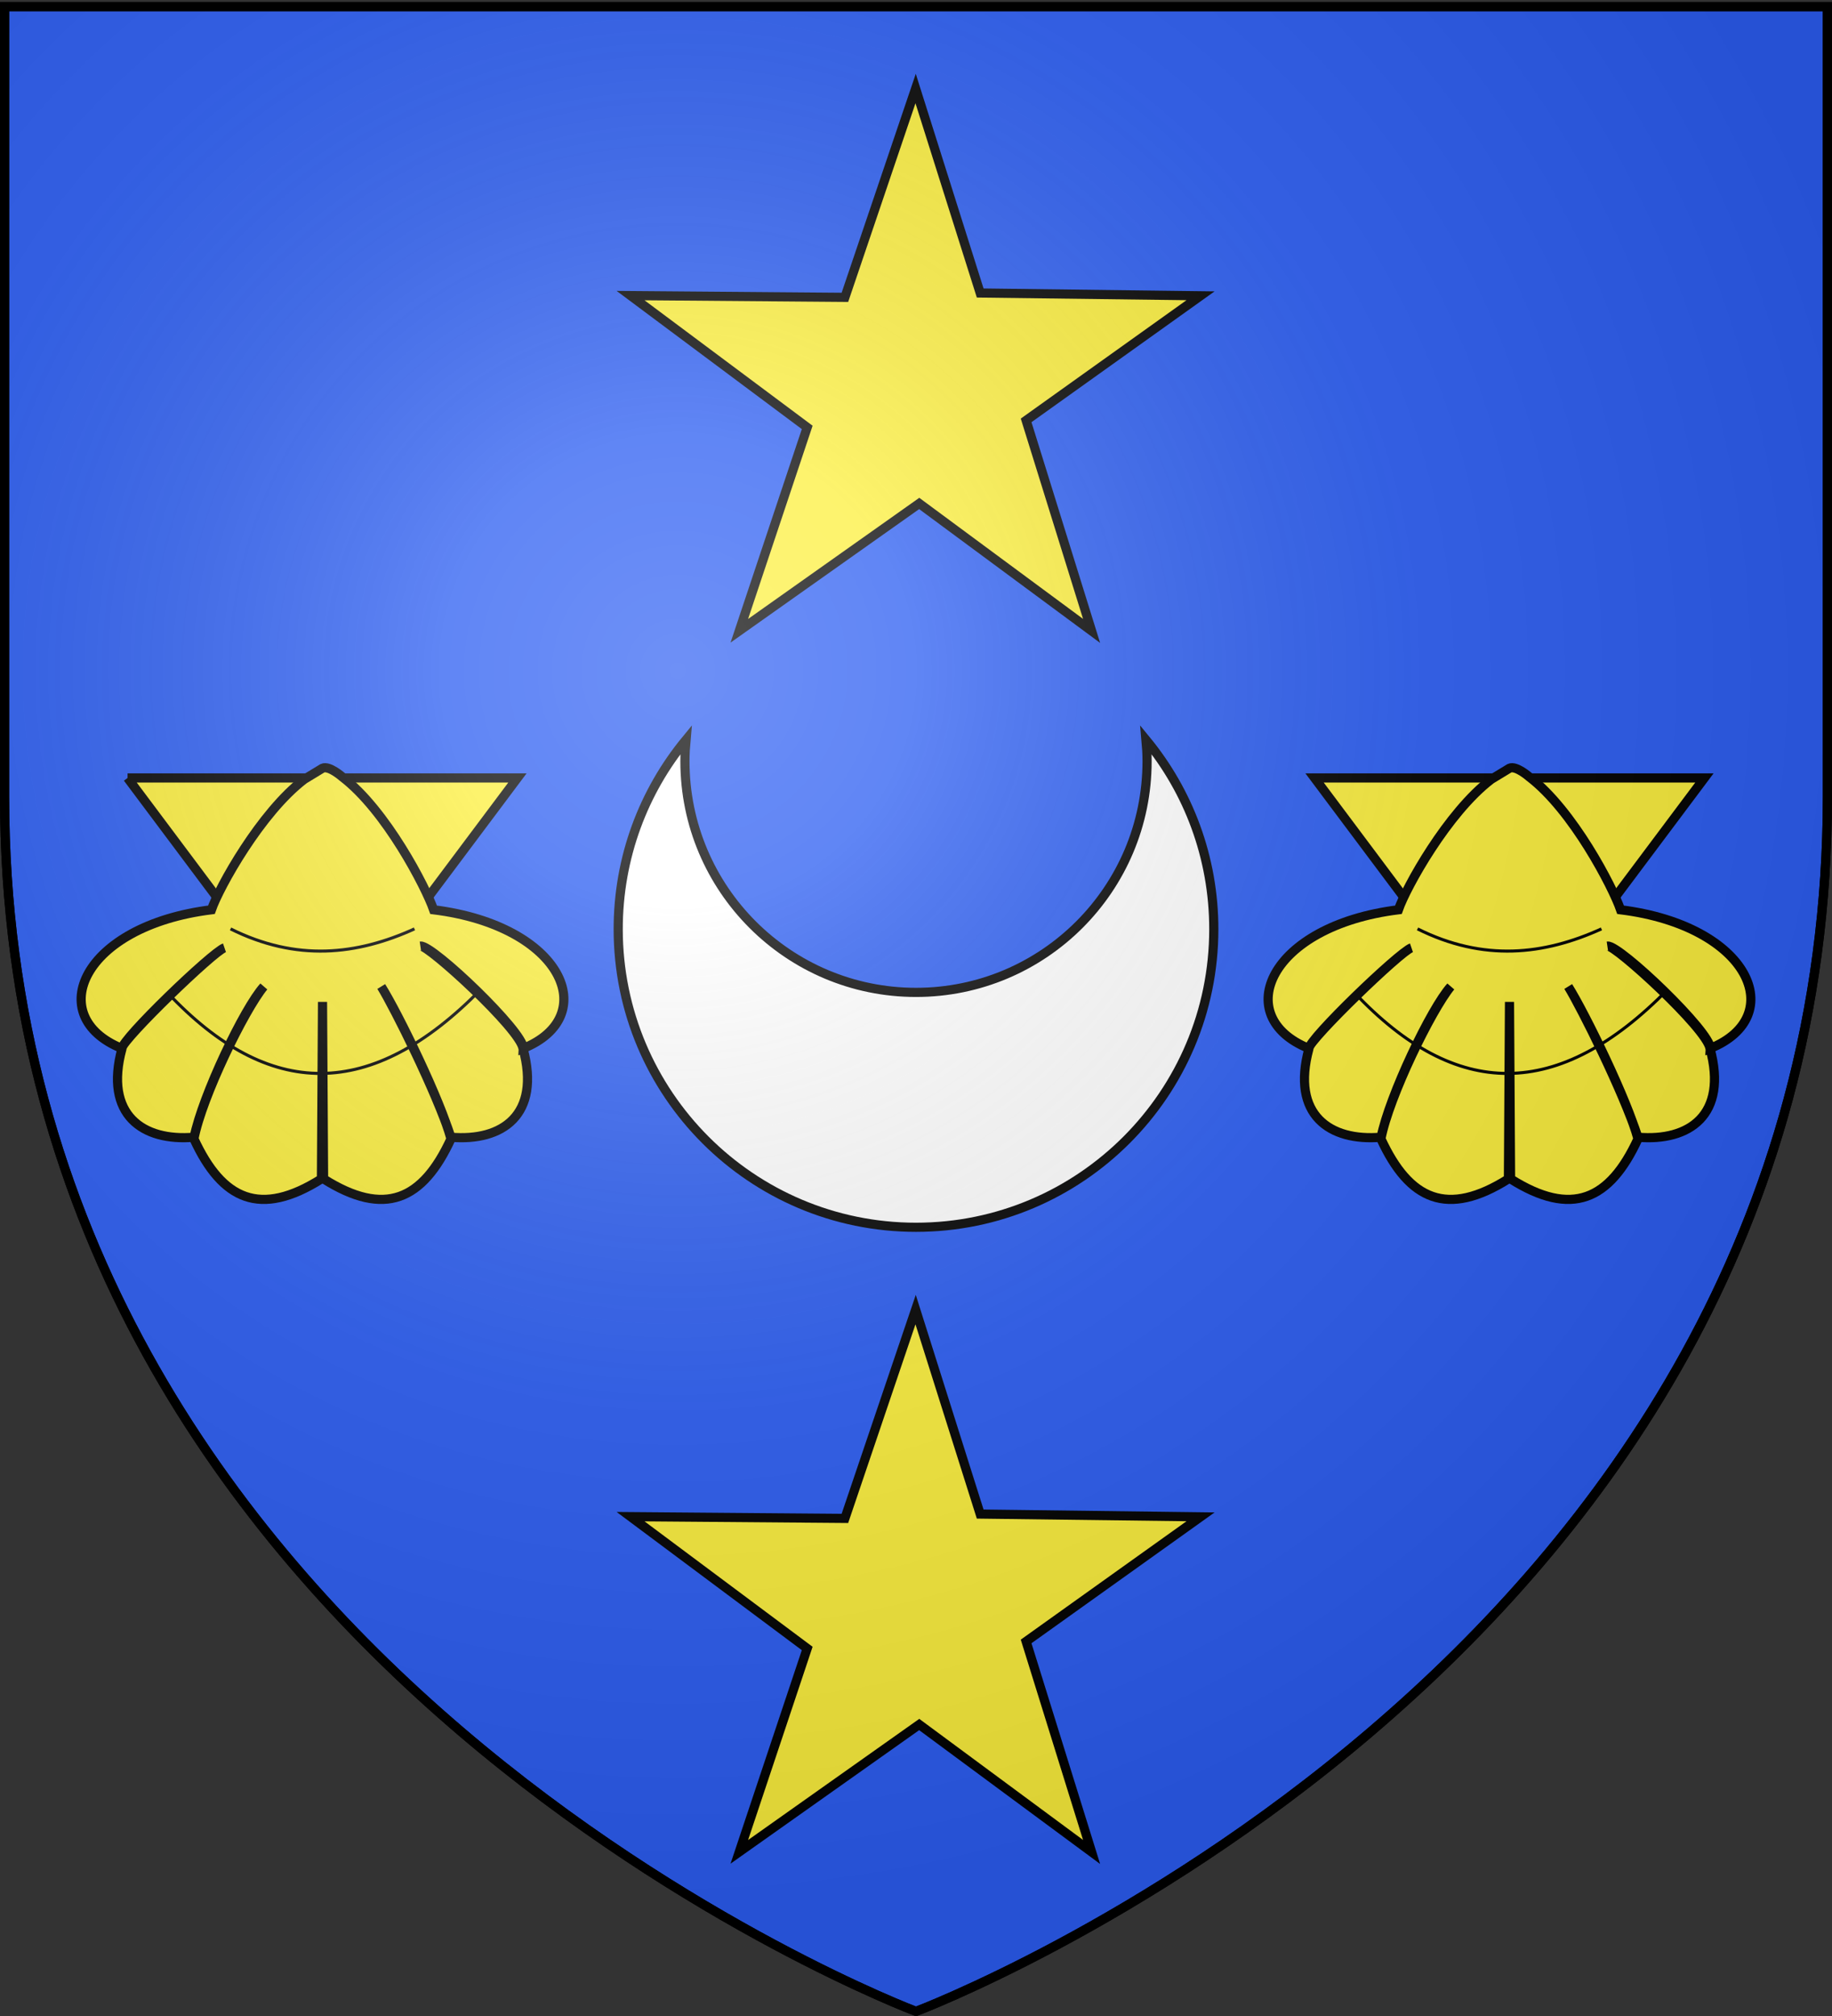 <svg xmlns="http://www.w3.org/2000/svg" xmlns:xlink="http://www.w3.org/1999/xlink" width="600" height="660" version="1.0"><rect width="100%" height="100%" fill="#333333" stroke="none"/><desc>Flag of Canton of Valais (Wallis)</desc><defs><radialGradient xlink:href="#b" id="c" cx="221.445" cy="226.331" r="300" fx="221.445" fy="226.331" gradientTransform="matrix(1.353 0 0 1.349 -77.63 -85.747)" gradientUnits="userSpaceOnUse"/><linearGradient id="b"><stop offset="0" style="stop-color:white;stop-opacity:.314"/><stop offset=".19" style="stop-color:white;stop-opacity:.251"/><stop offset=".6" style="stop-color:#6b6b6b;stop-opacity:.125"/><stop offset="1" style="stop-color:black;stop-opacity:.125"/></linearGradient></defs><g style="display:inline"><path d="M300 658.5s298.5-112.32 298.5-397.772V2.176H1.5v258.552C1.5 546.18 300 658.5 300 658.5z" style="fill:#2b5df2;fill-opacity:1;fill-rule:evenodd;stroke:#000;stroke-width:3;stroke-linecap:butt;stroke-linejoin:miter;stroke-opacity:1;stroke-miterlimit:4;stroke-dasharray:none"/></g><path d="M224.672 242.208c-13.878 16.862-22.205 38.458-22.205 61.99 0 53.875 43.691 97.594 97.533 97.593s97.533-43.718 97.533-97.593c0-23.532-8.327-45.128-22.205-61.99.21 2.301.352 4.63.352 6.986 0 41.794-33.912 75.697-75.68 75.697s-75.68-33.903-75.68-75.697c0-2.355.141-4.685.352-6.986z" style="fill:#fff;fill-opacity:1;fill-rule:evenodd;stroke:#000;stroke-width:3;stroke-miterlimit:4;stroke-dasharray:none;stroke-opacity:1;display:inline"/><path d="m-231.931 170.682-98.662 70.459 37.026 119.027-97.498-72.06-101.76 71.996 38.405-114.995-99.918-74.531 121.234.99 40.008-118.06 36.521 115.607z" style="fill:#fcef3c;fill-opacity:1;stroke:#000;stroke-width:5.182;stroke-miterlimit:4;stroke-dasharray:none;stroke-opacity:1;display:inline" transform="matrix(.579 0 0 .579 527.481 -1.992)"/><path d="m-231.931 170.682-98.662 70.459 37.026 119.027-97.498-72.06-101.76 71.996 38.405-114.995-99.918-74.531 121.234.99 40.008-118.06 36.521 115.607z" style="fill:#fcef3c;fill-opacity:1;stroke:#000;stroke-width:5.182;stroke-miterlimit:4;stroke-dasharray:none;stroke-opacity:1;display:inline" transform="matrix(.579 0 0 .579 527.481 397.758)"/><g style="display:inline"><path d="m41.593 215.232 74.654 99.732 74.685-99.732H41.593z" style="fill:#fcef3c;fill-opacity:1;fill-rule:evenodd;stroke:#000;stroke-width:3.509;stroke-linecap:butt;stroke-linejoin:miter;stroke-miterlimit:4;stroke-dasharray:none;stroke-opacity:1" transform="translate(6.22 70.66)scale(.855)"/><path d="M109.295 215.744c-16.793 12.78-32.6 41.357-35.587 49.966-49.606 6.154-64.493 40.846-34.359 53.074.715-3.866 35.284-37.242 39.321-38.497-4.812 1.78-39.394 35.01-39.218 38.565-6.92 25.426 7.972 35.646 27.63 33.948 3.17-15.749 19.146-49.368 26.677-57.699-7.363 8.942-23.66 42.16-26.746 58.314 10.86 23.524 25.425 30.12 48.84 15.335l.41-67.75.41 67.75c23.414 14.786 37.944 8.189 48.804-15.335-3.925-14.476-20.129-47.812-26.711-58.314 5.195 8.514 21.009 40.195 26.677 57.7 19.658 1.697 34.55-8.523 27.63-33.949-1.119-7.648-36.391-39.78-39.253-39.24 4.589-.503 39.721 33.004 39.355 39.172 30.135-12.228 15.248-46.92-34.358-53.074-2.987-8.609-18.187-38.097-34.98-50.877 0 0-5.074-4.479-7.575-3.324z" style="fill:#fcef3c;fill-opacity:1;fill-rule:evenodd;stroke:#000;stroke-width:3.509;stroke-linecap:butt;stroke-linejoin:miter;stroke-miterlimit:4;stroke-dasharray:none;stroke-opacity:1" transform="translate(6.22 70.66)scale(.855)"/><path d="M81.035 273.028c25.283 12.589 48.402 10.025 70.455 0M56.912 297.494c38.871 41.193 77.976 41.616 120.087-1.386" style="fill:none;fill-rule:evenodd;stroke:#000;stroke-width:1.17;stroke-linecap:butt;stroke-linejoin:miter;stroke-miterlimit:4;stroke-dasharray:none;stroke-opacity:1" transform="translate(6.22 70.66)scale(.855)"/></g><g style="display:inline"><path d="m41.593 215.232 74.654 99.732 74.685-99.732H41.593z" style="fill:#fcef3c;fill-opacity:1;fill-rule:evenodd;stroke:#000;stroke-width:3.509;stroke-linecap:butt;stroke-linejoin:miter;stroke-miterlimit:4;stroke-dasharray:none;stroke-opacity:1" transform="translate(394.97 70.66)scale(.855)"/><path d="M109.295 215.744c-16.793 12.78-32.6 41.357-35.587 49.966-49.606 6.154-64.493 40.846-34.359 53.074.715-3.866 35.284-37.242 39.321-38.497-4.812 1.78-39.394 35.01-39.218 38.565-6.92 25.426 7.972 35.646 27.63 33.948 3.17-15.749 19.146-49.368 26.677-57.699-7.363 8.942-23.66 42.16-26.746 58.314 10.86 23.524 25.425 30.12 48.84 15.335l.41-67.75.41 67.75c23.414 14.786 37.944 8.189 48.804-15.335-3.925-14.476-20.129-47.812-26.711-58.314 5.195 8.514 21.009 40.195 26.677 57.7 19.658 1.697 34.55-8.523 27.63-33.949-1.119-7.648-36.391-39.78-39.253-39.24 4.589-.503 39.721 33.004 39.355 39.172 30.135-12.228 15.248-46.92-34.358-53.074-2.987-8.609-18.187-38.097-34.98-50.877 0 0-5.074-4.479-7.575-3.324z" style="fill:#fcef3c;fill-opacity:1;fill-rule:evenodd;stroke:#000;stroke-width:3.509;stroke-linecap:butt;stroke-linejoin:miter;stroke-miterlimit:4;stroke-dasharray:none;stroke-opacity:1" transform="translate(394.97 70.66)scale(.855)"/><path d="M81.035 273.028c25.283 12.589 48.402 10.025 70.455 0M56.912 297.494c38.871 41.193 77.976 41.616 120.087-1.386" style="fill:none;fill-rule:evenodd;stroke:#000;stroke-width:1.17;stroke-linecap:butt;stroke-linejoin:miter;stroke-miterlimit:4;stroke-dasharray:none;stroke-opacity:1" transform="translate(394.97 70.66)scale(.855)"/></g><path d="M300 658.5s298.5-112.32 298.5-397.772V2.176H1.5v258.552C1.5 546.18 300 658.5 300 658.5" style="opacity:1;fill:url(#c);fill-opacity:1;fill-rule:evenodd;stroke:none;stroke-width:1px;stroke-linecap:butt;stroke-linejoin:miter;stroke-opacity:1"/><path d="M300 658.5S1.5 546.18 1.5 260.728V2.176h597v258.552C598.5 546.18 300 658.5 300 658.5z" style="opacity:1;fill:none;fill-opacity:1;fill-rule:evenodd;stroke:#000;stroke-width:3;stroke-linecap:butt;stroke-linejoin:miter;stroke-miterlimit:4;stroke-dasharray:none;stroke-opacity:1"/></svg>
